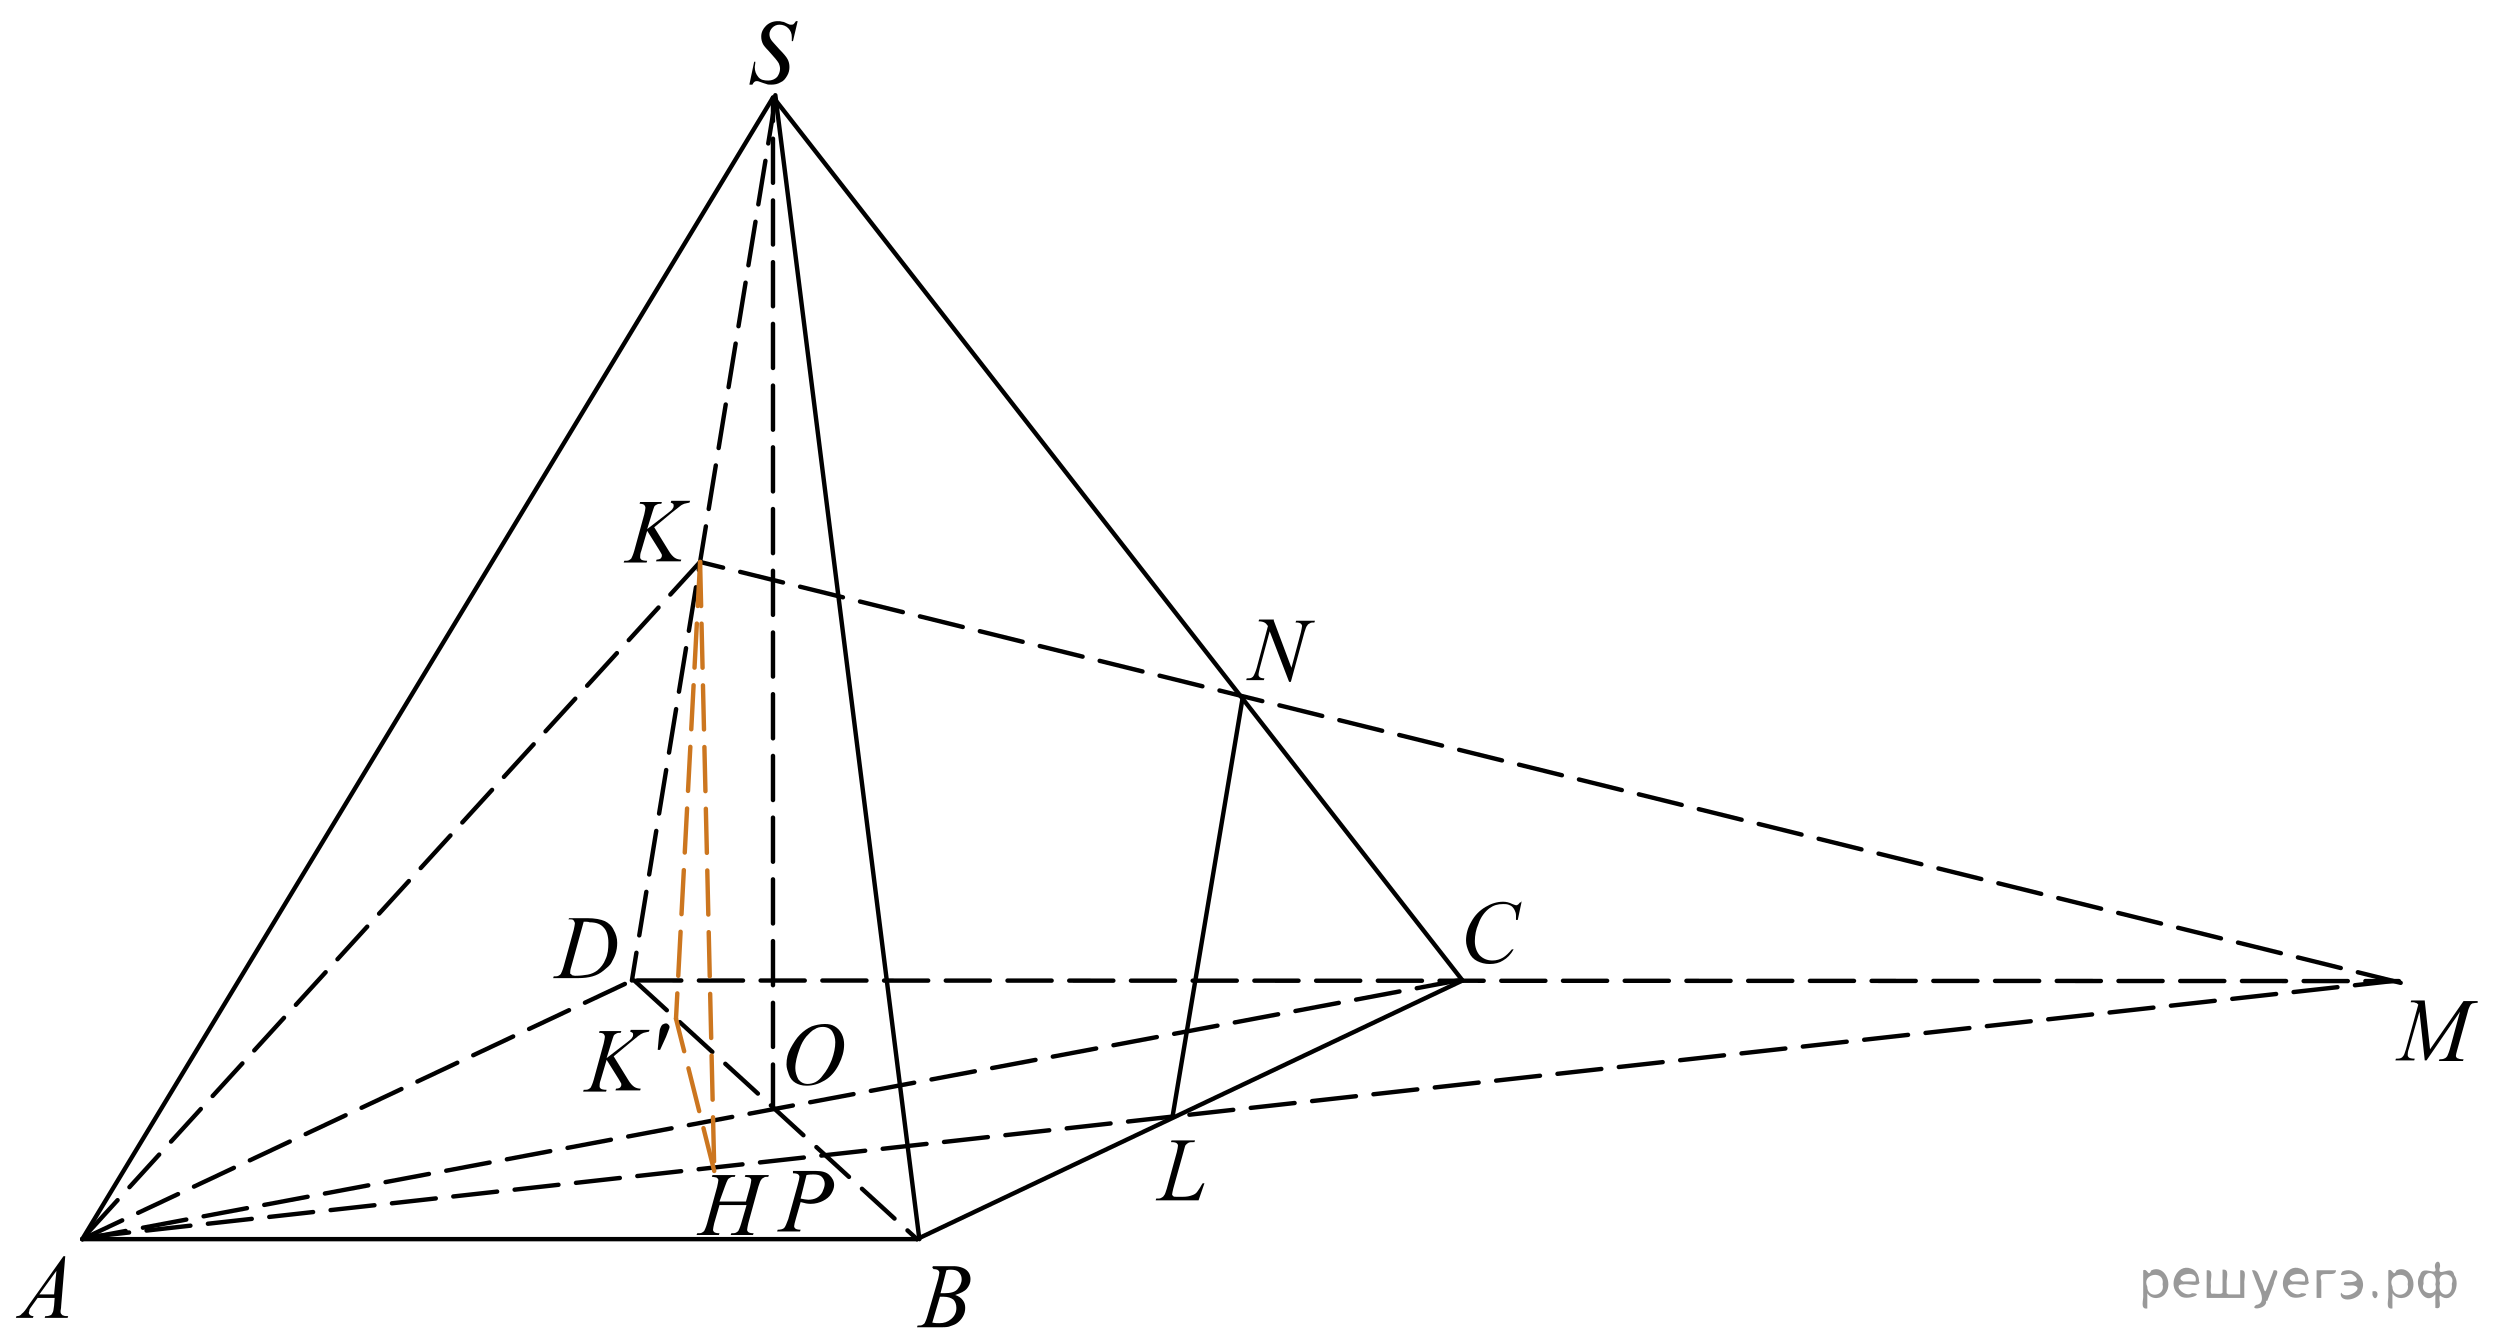 <?xml version="1.0" encoding="utf-8"?>
<!-- Generator: Adobe Illustrator 27.2.0, SVG Export Plug-In . SVG Version: 6.00 Build 0)  -->
<svg version="1.1" id="Layer_1" xmlns="http://www.w3.org/2000/svg" xmlns:xlink="http://www.w3.org/1999/xlink" x="0px" y="0px"
	 width="425.3px" height="228.2px" viewBox="0 0 425.3 228.2" enable-background="new 0 0 425.3 228.2" xml:space="preserve">
<line fill="none" stroke="#000000" stroke-width="0.75" stroke-linecap="round" stroke-linejoin="round" stroke-miterlimit="8" x1="14" y1="210.8" x2="156" y2="210.8"/>
<line fill="none" stroke="#000000" stroke-width="0.75" stroke-linecap="round" stroke-linejoin="round" stroke-miterlimit="8" stroke-dasharray="7.5,3" x1="14" y1="210.8" x2="108.4" y2="166.4"/>
<line fill="none" stroke="#000000" stroke-width="0.75" stroke-linecap="round" stroke-linejoin="round" stroke-miterlimit="8" stroke-dasharray="7.5,3" x1="108.4" y1="166.8" x2="408.1" y2="166.9"/>
<line fill="none" stroke="#000000" stroke-width="0.75" stroke-linecap="round" stroke-linejoin="round" stroke-miterlimit="8" x1="248.8" y1="166.8" x2="156" y2="210.8"/>
<line fill="none" stroke="#000000" stroke-width="0.75" stroke-linecap="round" stroke-linejoin="round" stroke-miterlimit="8" x1="156.4" y1="210.8" x2="131.9" y2="16.2"/>
<line fill="none" stroke="#000000" stroke-width="0.75" stroke-linecap="round" stroke-linejoin="round" stroke-miterlimit="8" x1="131.5" y1="16.6" x2="14" y2="210.8"/>
<line fill="none" stroke="#000000" stroke-width="0.75" stroke-linecap="round" stroke-linejoin="round" stroke-miterlimit="8" stroke-dasharray="7.5,3" x1="107.9" y1="166.8" x2="156" y2="210.8"/>
<line fill="none" stroke="#000000" stroke-width="0.75" stroke-linecap="round" stroke-linejoin="round" stroke-miterlimit="8" stroke-dasharray="7.5,3" x1="14" y1="210.8" x2="248" y2="166.8"/>
<line fill="none" stroke="#000000" stroke-width="0.75" stroke-linecap="round" stroke-linejoin="round" stroke-miterlimit="8" stroke-dasharray="7.5,3" x1="131.5" y1="188.6" x2="131.5" y2="16.6"/>
<line fill="none" stroke="#000000" stroke-width="0.75" stroke-linecap="round" stroke-linejoin="round" stroke-miterlimit="8" stroke-dasharray="7.5,3" x1="131.9" y1="17" x2="107.5" y2="166.8"/>
<line fill="none" stroke="#000000" stroke-width="0.75" stroke-linecap="round" stroke-linejoin="round" stroke-miterlimit="8" x1="131.9" y1="17" x2="248.8" y2="166.8"/>
<line fill="none" stroke="#000000" stroke-width="0.75" stroke-linecap="round" stroke-linejoin="round" stroke-miterlimit="8" stroke-dasharray="7.5,3" x1="14.5" y1="210.5" x2="407" y2="166.9"/>
<line fill="none" stroke="#000000" stroke-width="0.75" stroke-linecap="round" stroke-linejoin="round" stroke-miterlimit="8" stroke-dasharray="7.5,3" x1="408.4" y1="167.2" x2="119.1" y2="95.6"/>
<line fill="none" stroke="#000000" stroke-width="0.75" stroke-linecap="round" stroke-linejoin="round" stroke-miterlimit="8" stroke-dasharray="7.5,3" x1="119.1" y1="95.6" x2="14.5" y2="210.2"/>
<line fill="none" stroke="#CC761F" stroke-width="0.75" stroke-linecap="round" stroke-linejoin="round" stroke-miterlimit="8" stroke-dasharray="7.5,3" x1="119.1" y1="95.6" x2="115" y2="173.3"/>
<line fill="none" stroke="#CC761F" stroke-width="0.75" stroke-linecap="round" stroke-linejoin="round" stroke-miterlimit="8" stroke-dasharray="7.5,3" x1="119.1" y1="95.6" x2="121.5" y2="198.6"/>
<line fill="none" stroke="#CC761F" stroke-width="0.75" stroke-linecap="round" stroke-linejoin="round" stroke-miterlimit="8" stroke-dasharray="7.5,3" x1="121.5" y1="199.2" x2="115" y2="173.3"/>
<line fill="none" stroke="#000000" stroke-width="0.75" stroke-linecap="round" stroke-linejoin="round" stroke-miterlimit="8" x1="211.4" y1="118.7" x2="199.5" y2="189.8"/>
<g>
	<g>
		<defs>
			<rect id="SVGID_1_" y="210" width="14.9" height="16.7"/>
		</defs>
		<clipPath id="SVGID_00000003083526199174737360000011463772424191191467_">
			<use xlink:href="#SVGID_1_"  overflow="visible"/>
		</clipPath>
		<g clip-path="url(#SVGID_00000003083526199174737360000011463772424191191467_)">
			<path d="M11.1,213.7l-0.7,8.5c0,0.4-0.1,0.7-0.1,0.8c0,0.2,0,0.4,0.1,0.5s0.2,0.3,0.4,0.3c0.2,0.1,0.4,0.1,0.8,0.1l-0.1,0.3H7.6
				l0.1-0.3h0.2c0.3,0,0.6-0.1,0.8-0.2c0.1-0.1,0.2-0.3,0.3-0.5s0.1-0.5,0.2-1.1l0.1-1.3H6.4l-1,1.4c-0.2,0.3-0.4,0.5-0.4,0.7
				s-0.1,0.3-0.1,0.4c0,0.2,0.1,0.3,0.2,0.4s0.3,0.2,0.6,0.2l-0.1,0.3H2.7l0.1-0.3c0.4,0,0.7-0.1,0.9-0.4c0.3-0.2,0.7-0.7,1.2-1.5
				l5.9-8.3L11.1,213.7L11.1,213.7z M9.6,216.2l-2.9,4h2.5L9.6,216.2z"/>
		</g>
	</g>
</g>
<g>
	<g>
		<defs>
			<rect id="SVGID_00000176027385013720227430000004826379810101773957_" x="153.7" y="211.5" width="14.8" height="16.7"/>
		</defs>
		<clipPath id="SVGID_00000142864834669150764090000007724243698732509364_">
			<use xlink:href="#SVGID_00000176027385013720227430000004826379810101773957_"  overflow="visible"/>
		</clipPath>
		<g clip-path="url(#SVGID_00000142864834669150764090000007724243698732509364_)">
			<path d="M158.6,215.7l0.1-0.3h3.5c0.6,0,1.1,0.1,1.6,0.3s0.8,0.5,1,0.8s0.3,0.7,0.3,1.1c0,0.6-0.2,1.1-0.6,1.6
				c-0.4,0.5-1.1,0.8-2,1.1c0.6,0.2,1,0.5,1.3,0.9s0.4,0.8,0.4,1.3s-0.1,1-0.4,1.5s-0.6,0.8-1,1.1s-0.9,0.4-1.4,0.6
				c-0.4,0.1-1,0.1-1.9,0.1H156l0.1-0.3c0.4,0,0.6,0,0.8-0.1s0.3-0.2,0.4-0.3c0.1-0.2,0.3-0.6,0.5-1.3l1.8-6.2
				c0.1-0.5,0.2-0.9,0.2-1.1c0-0.2-0.1-0.3-0.2-0.4c-0.1-0.1-0.4-0.2-0.8-0.2C158.7,215.7,158.6,215.7,158.6,215.7z M158.6,225
				c0.5,0.1,0.9,0.1,1.2,0.1c0.8,0,1.4-0.2,2-0.7s0.9-1.1,0.9-1.9c0-0.6-0.2-1.1-0.5-1.4c-0.4-0.3-0.9-0.5-1.7-0.5
				c-0.2,0-0.3,0-0.6,0L158.6,225z M160,220c0.3,0,0.5,0,0.7,0c1,0,1.8-0.2,2.2-0.7s0.7-1,0.7-1.7c0-0.5-0.2-0.9-0.5-1.2
				s-0.8-0.4-1.4-0.4c-0.2,0-0.4,0-0.7,0.1L160,220z"/>
		</g>
	</g>
</g>
<g>
	<g>
		<defs>
			<rect id="SVGID_00000115505475383413045140000003871710032046277298_" x="405.3" y="166.3" width="19.9" height="16.7"/>
		</defs>
		<clipPath id="SVGID_00000085248243835391938640000003789403758349174975_">
			<use xlink:href="#SVGID_00000115505475383413045140000003871710032046277298_"  overflow="visible"/>
		</clipPath>
		<g clip-path="url(#SVGID_00000085248243835391938640000003789403758349174975_)">
			<path d="M412.5,170.3l0.9,8.2l5.7-8.2h2.4v0.3c-0.5,0-0.8,0.1-0.9,0.1c-0.2,0.1-0.3,0.2-0.4,0.4s-0.3,0.6-0.4,1.1l-1.8,6.5
				c-0.1,0.4-0.2,0.7-0.2,0.9s0.1,0.3,0.2,0.4c0.2,0.1,0.5,0.2,0.9,0.2h0.2l-0.1,0.3h-4.1l0.1-0.3h0.2c0.4,0,0.6-0.1,0.8-0.2
				c0.1-0.1,0.3-0.2,0.4-0.5c0.1-0.2,0.3-0.7,0.5-1.5l1.6-5.9l-5.7,8.3h-0.3l-0.9-8.3l-1.8,6.3c-0.2,0.5-0.2,0.9-0.2,1.1
				s0.1,0.3,0.2,0.4c0.1,0.1,0.4,0.2,1,0.2l-0.1,0.3h-3.2l0.1-0.3h0.2c0.5,0,0.8-0.1,1-0.4c0.2-0.2,0.3-0.6,0.5-1.2l2.1-7.6
				c-0.2-0.2-0.3-0.3-0.5-0.3c-0.1-0.1-0.4-0.1-0.8-0.1l0.1-0.3H412.5V170.3z"/>
		</g>
	</g>
</g>
<g>
	<g>
		<defs>
			<rect id="SVGID_00000085209897979800448100000017973512530128119438_" x="91.8" y="152.3" width="16.2" height="16.7"/>
		</defs>
		<clipPath id="SVGID_00000026162135207464261530000002504520471190022839_">
			<use xlink:href="#SVGID_00000085209897979800448100000017973512530128119438_"  overflow="visible"/>
		</clipPath>
		<g clip-path="url(#SVGID_00000026162135207464261530000002504520471190022839_)">
			<path d="M96.7,156.5l0.1-0.3h3.1c1.3,0,2.3,0.2,3,0.5c0.6,0.3,1.2,0.8,1.5,1.5c0.4,0.7,0.6,1.4,0.6,2.2c0,0.7-0.1,1.3-0.3,1.9
				c-0.2,0.6-0.5,1.1-0.7,1.5s-0.7,0.8-1.3,1.3c-0.6,0.5-1.2,0.8-1.9,1c-0.7,0.2-1.5,0.3-2.5,0.3h-4.2l0.1-0.3c0.4,0,0.6,0,0.8-0.1
				c0.2-0.1,0.3-0.2,0.4-0.3c0.1-0.2,0.3-0.6,0.5-1.3l1.7-6.2c0.1-0.5,0.2-0.9,0.2-1.1c0-0.2-0.1-0.3-0.2-0.5s-0.4-0.2-0.7-0.2h-0.2
				V156.5z M99.3,156.8l-2.1,7.6c-0.2,0.6-0.2,0.9-0.2,1.1c0,0.1,0,0.2,0.1,0.2s0.1,0.1,0.2,0.2c0.1,0,0.3,0.1,0.6,0.1
				c0.8,0,1.5-0.1,2.1-0.2s1.2-0.4,1.6-0.7c0.6-0.5,1.1-1.1,1.4-1.9c0.4-0.8,0.5-1.8,0.5-2.8c0-1.2-0.3-2.1-0.8-2.6
				c-0.5-0.6-1.3-0.9-2.4-0.9C100.1,156.8,99.7,156.8,99.3,156.8z"/>
		</g>
	</g>
</g>
<g>
	<g>
		<defs>
			<rect id="SVGID_00000146497444112213403970000002383241504529398442_" x="124.9" y="0" width="13.7" height="17.9"/>
		</defs>
		<clipPath id="SVGID_00000054983527216651980640000001752609076516959117_">
			<use xlink:href="#SVGID_00000146497444112213403970000002383241504529398442_"  overflow="visible"/>
		</clipPath>
		<g clip-path="url(#SVGID_00000054983527216651980640000001752609076516959117_)">
			<path d="M127.5,14.3l0.8-3.8h0.2c0,0.4-0.1,0.7-0.1,0.9c0,0.7,0.2,1.2,0.6,1.7s1,0.6,1.7,0.6c0.6,0,1.1-0.2,1.5-0.6
				c0.3-0.4,0.5-0.9,0.5-1.4c0-0.3-0.1-0.7-0.2-0.9c-0.2-0.4-0.8-1.1-1.8-2.2c-0.5-0.5-0.8-0.9-0.9-1.1c-0.2-0.4-0.3-0.8-0.3-1.3
				c0-0.7,0.3-1.3,0.8-1.8s1.2-0.8,2-0.8c0.3,0,0.5,0,0.8,0.1c0.2,0,0.4,0.1,0.8,0.3c0.3,0.1,0.4,0.2,0.5,0.2s0.1,0,0.2,0
				c0.1,0,0.3,0,0.4-0.1c0.1-0.1,0.2-0.2,0.4-0.5h0.3L134.9,7h-0.2c0-0.3,0-0.5,0-0.7c0-0.6-0.2-1.1-0.6-1.5
				c-0.4-0.4-0.9-0.6-1.5-0.6c-0.5,0-0.9,0.2-1.2,0.5s-0.5,0.7-0.5,1.1s0.1,0.7,0.3,1s0.7,0.8,1.4,1.6c0.7,0.7,1.2,1.3,1.4,1.7
				s0.3,0.8,0.3,1.3s-0.1,1-0.4,1.5c-0.3,0.5-0.6,0.9-1.1,1.1c-0.5,0.3-1,0.4-1.6,0.4c-0.3,0-0.6,0-0.8-0.1
				c-0.3-0.1-0.7-0.2-1.2-0.4c-0.2-0.1-0.3-0.1-0.5-0.1c-0.3,0-0.5,0.2-0.7,0.6h-0.5V14.3z"/>
		</g>
	</g>
</g>
<g>
	<g>
		<defs>
			<rect id="SVGID_00000112609540378139913710000003153230324874965904_" x="209.5" y="101.7" width="17.3" height="17.9"/>
		</defs>
		<clipPath id="SVGID_00000152240189704776682340000010787204490808028301_">
			<use xlink:href="#SVGID_00000112609540378139913710000003153230324874965904_"  overflow="visible"/>
		</clipPath>
		<g clip-path="url(#SVGID_00000152240189704776682340000010787204490808028301_)">
			<path d="M216.7,105.6l3,8l1.6-6c0.1-0.5,0.2-0.9,0.2-1.1s-0.1-0.3-0.2-0.4c-0.1-0.1-0.4-0.2-0.7-0.2c-0.1,0-0.1,0-0.2,0l0.1-0.3
				h3.2l-0.1,0.3c-0.3,0-0.6,0-0.7,0.1c-0.2,0.1-0.4,0.2-0.5,0.4c-0.2,0.2-0.3,0.6-0.5,1.2l-2.3,8.4h-0.3l-3.3-8.6l-1.7,6.3
				c-0.1,0.5-0.2,0.8-0.2,1.1c0,0.2,0.1,0.3,0.2,0.4c0.1,0.1,0.4,0.2,0.8,0.2l-0.1,0.3h-3l0.1-0.3c0.4,0,0.6,0,0.8-0.1
				s0.3-0.2,0.4-0.4c0.1-0.2,0.3-0.6,0.5-1.3l1.9-7.1c-0.2-0.3-0.4-0.5-0.6-0.6c-0.2-0.1-0.5-0.2-1-0.2l0.1-0.3h2.5V105.6z"/>
		</g>
	</g>
</g>
<g>
	<g>
		<defs>
			<rect id="SVGID_00000003063587389184530700000002802551184448973453_" x="129.8" y="195.3" width="15" height="16.7"/>
		</defs>
		<clipPath id="SVGID_00000143600432790886906370000009600994357011855754_">
			<use xlink:href="#SVGID_00000003063587389184530700000002802551184448973453_"  overflow="visible"/>
		</clipPath>
		<g clip-path="url(#SVGID_00000143600432790886906370000009600994357011855754_)">
			<path d="M134.9,199.2h3.9c1,0,1.8,0.2,2.3,0.7s0.8,1,0.8,1.7c0,0.5-0.2,1-0.5,1.5s-0.8,0.9-1.4,1.2c-0.6,0.3-1.3,0.5-2.1,0.5
				c-0.5,0-1-0.1-1.7-0.3l-0.8,2.8c-0.2,0.7-0.3,1.1-0.3,1.3s0.1,0.3,0.2,0.4c0.1,0.1,0.4,0.2,0.9,0.2l-0.1,0.3h-3.9l0.1-0.3
				c0.5,0,0.9-0.1,1.1-0.3c0.2-0.2,0.4-0.7,0.7-1.5l1.6-5.8c0.2-0.7,0.3-1.2,0.3-1.4s-0.1-0.3-0.2-0.4c-0.1-0.1-0.4-0.2-0.9-0.2
				L134.9,199.2z M136.2,203.9c0.5,0.1,1,0.2,1.3,0.2c0.5,0,1-0.1,1.4-0.3s0.8-0.6,1-1c0.2-0.5,0.4-0.9,0.4-1.4s-0.2-0.9-0.5-1.2
				s-0.8-0.4-1.4-0.4c-0.3,0-0.7,0-1.2,0.1L136.2,203.9z"/>
		</g>
	</g>
</g>
<g>
	<g>
		<defs>
			<rect id="SVGID_00000076564442129861520650000000072350235849737648_" x="194.3" y="190.1" width="13.7" height="16.7"/>
		</defs>
		<clipPath id="SVGID_00000011030050688627425540000001632080025174638270_">
			<use xlink:href="#SVGID_00000076564442129861520650000000072350235849737648_"  overflow="visible"/>
		</clipPath>
		<g clip-path="url(#SVGID_00000011030050688627425540000001632080025174638270_)">
			<path d="M203.9,204.2h-7.3l0.1-0.3c0.4,0,0.7,0,0.8-0.1c0.2-0.1,0.4-0.2,0.5-0.4c0.2-0.2,0.3-0.6,0.5-1.2l1.7-6.2
				c0.1-0.5,0.2-0.9,0.2-1.1c0-0.2-0.1-0.3-0.2-0.4c-0.1-0.1-0.4-0.2-0.8-0.2c-0.1,0-0.1,0-0.2,0l0.1-0.3h4l-0.1,0.3
				c-0.5,0-0.8,0-1,0.1s-0.3,0.2-0.5,0.4c-0.1,0.1-0.2,0.6-0.4,1.3l-1.7,6.1c-0.1,0.5-0.2,0.8-0.2,1c0,0.1,0.1,0.2,0.2,0.3
				c0.1,0.1,0.3,0.1,0.6,0.1h1c0.7,0,1.2-0.1,1.7-0.3c0.3-0.1,0.6-0.3,0.8-0.6c0.1-0.2,0.4-0.5,0.7-1.1l0.2-0.3h0.3L203.9,204.2z"/>
		</g>
	</g>
</g>
<g>
	<g>
		<defs>
			<rect id="SVGID_00000084493786759628089090000011994149191140242830_" x="131.1" y="170.6" width="15" height="17.9"/>
		</defs>
		<clipPath id="SVGID_00000065756693582750346530000014368706506330616972_">
			<use xlink:href="#SVGID_00000084493786759628089090000011994149191140242830_"  overflow="visible"/>
		</clipPath>
		<g clip-path="url(#SVGID_00000065756693582750346530000014368706506330616972_)">
			<path d="M140.3,174.2c0.7,0,1.2,0.1,1.7,0.4c0.5,0.3,0.9,0.7,1.2,1.3s0.4,1.2,0.4,1.8c0,1.1-0.3,2.2-0.9,3.4
				c-0.6,1.2-1.4,2.1-2.4,2.7c-1,0.6-2,0.9-3.1,0.9c-0.8,0-1.4-0.2-1.9-0.5s-0.9-0.8-1.1-1.4c-0.2-0.6-0.4-1.1-0.4-1.7
				c0-1,0.2-1.9,0.7-2.8s1-1.7,1.6-2.3s1.3-1.1,2-1.4C138.7,174.4,139.5,174.2,140.3,174.2z M140,174.7c-0.5,0-1,0.1-1.4,0.4
				c-0.5,0.2-0.9,0.7-1.4,1.2c-0.5,0.6-0.9,1.3-1.2,2.2c-0.4,1.1-0.7,2.2-0.7,3.2c0,0.7,0.2,1.3,0.5,1.9c0.4,0.5,0.9,0.8,1.6,0.8
				c0.4,0,0.9-0.1,1.3-0.3c0.4-0.2,0.9-0.6,1.3-1.2c0.6-0.7,1.1-1.6,1.5-2.6c0.4-1.1,0.6-2.1,0.6-3c0-0.7-0.2-1.3-0.5-1.8
				C141.3,175,140.7,174.7,140,174.7z"/>
		</g>
	</g>
</g>
<g>
	<g>
		<defs>
			<rect id="SVGID_00000137121533856918330490000009548059520017024437_" x="246.7" y="149.6" width="14.9" height="17.9"/>
		</defs>
		<clipPath id="SVGID_00000060026589790024991990000013766649716932202150_">
			<use xlink:href="#SVGID_00000137121533856918330490000009548059520017024437_"  overflow="visible"/>
		</clipPath>
		<g clip-path="url(#SVGID_00000060026589790024991990000013766649716932202150_)">
			<path d="M258.9,153.2l-0.7,3.3h-0.3v-0.8c0-0.3-0.1-0.6-0.2-0.8s-0.2-0.4-0.4-0.6c-0.2-0.2-0.4-0.3-0.7-0.4
				c-0.3-0.1-0.6-0.1-0.9-0.1c-0.9,0-1.6,0.2-2.3,0.7c-0.8,0.6-1.5,1.5-1.9,2.7c-0.4,0.9-0.6,1.9-0.6,2.9s0.3,1.8,0.8,2.4
				c0.6,0.6,1.3,0.9,2.2,0.9c0.7,0,1.3-0.2,1.8-0.5s1-0.8,1.5-1.4h0.3c-0.5,0.9-1.1,1.5-1.8,1.9c-0.6,0.4-1.4,0.6-2.3,0.6
				c-0.8,0-1.5-0.2-2.1-0.5s-1.1-0.8-1.4-1.5s-0.5-1.3-0.5-2c0-1.1,0.3-2.2,0.9-3.2c0.6-1.1,1.4-1.9,2.4-2.5s2-0.9,3-0.9
				c0.5,0,1,0.1,1.6,0.4c0.3,0.1,0.5,0.2,0.6,0.2s0.2,0,0.3-0.1c0.1,0,0.2-0.2,0.4-0.4h0.3V153.2z"/>
		</g>
	</g>
</g>
<g>
	<g>
		<defs>
			<rect id="SVGID_00000017509403236898492160000014617052955674561694_" x="116.1" y="195.9" width="17.3" height="16.7"/>
		</defs>
		<clipPath id="SVGID_00000051349537016812644000000012501211338074020024_">
			<use xlink:href="#SVGID_00000017509403236898492160000014617052955674561694_"  overflow="visible"/>
		</clipPath>
		<g clip-path="url(#SVGID_00000051349537016812644000000012501211338074020024_)">
			<path d="M122.4,204.4h4.5l0.7-2.5c0.1-0.5,0.2-0.9,0.2-1.1c0-0.1,0-0.2-0.1-0.3s-0.2-0.2-0.3-0.2s-0.4-0.1-0.7-0.1l0.1-0.3h4
				l-0.1,0.3c-0.3,0-0.6,0-0.7,0.1c-0.2,0.1-0.4,0.2-0.5,0.4c-0.2,0.2-0.3,0.7-0.5,1.2l-1.7,6.2c-0.1,0.5-0.2,0.9-0.2,1.1
				c0,0.2,0.1,0.3,0.2,0.4c0.1,0.1,0.4,0.2,0.9,0.2l-0.1,0.3h-3.8l0.1-0.3c0.4,0,0.6,0,0.8-0.1c0.2-0.1,0.3-0.2,0.4-0.3
				c0.1-0.2,0.3-0.6,0.5-1.3l0.9-3.1h-4.6l-0.9,3.1c-0.1,0.5-0.2,0.9-0.2,1.1c0,0.2,0.1,0.3,0.2,0.4c0.1,0.1,0.4,0.2,0.9,0.2
				l-0.1,0.3h-3.8l0.1-0.3c0.4,0,0.6,0,0.8-0.1c0.2-0.1,0.3-0.2,0.4-0.3c0.1-0.2,0.3-0.6,0.5-1.3l1.7-6.2c0.1-0.5,0.2-0.9,0.2-1.1
				c0-0.1,0-0.2-0.1-0.3s-0.2-0.2-0.3-0.2c-0.1,0-0.4-0.1-0.7-0.1l0.1-0.3h3.9l-0.1,0.3c-0.3,0-0.6,0-0.7,0.1
				c-0.2,0.1-0.4,0.2-0.5,0.4s-0.3,0.6-0.5,1.2L122.4,204.4z"/>
		</g>
	</g>
</g>
<g>
	<g>
		<defs>
			<rect id="SVGID_00000034068113081601976970000018438842635643786671_" x="103.8" y="81.4" width="16.1" height="16.7"/>
		</defs>
		<clipPath id="SVGID_00000002350259207785222740000008836222060748309908_">
			<use xlink:href="#SVGID_00000034068113081601976970000018438842635643786671_"  overflow="visible"/>
		</clipPath>
		<g clip-path="url(#SVGID_00000002350259207785222740000008836222060748309908_)">
			<path d="M111.3,89.7l2.4,3.9c0.4,0.7,0.8,1.1,1.1,1.3c0.3,0.2,0.7,0.3,1.1,0.3l-0.1,0.3h-4.2l0.1-0.3c0.3,0,0.6-0.1,0.7-0.2
				s0.2-0.3,0.2-0.4c0-0.2,0-0.3-0.1-0.4c0-0.1-0.2-0.3-0.4-0.7l-2-3.2l-1,3.4c-0.2,0.5-0.2,0.9-0.2,1.1s0.1,0.3,0.2,0.4
				s0.5,0.2,1,0.2l-0.1,0.3h-3.9l0.1-0.3c0.4,0,0.6,0,0.8-0.1c0.2-0.1,0.3-0.2,0.4-0.3c0.1-0.2,0.3-0.6,0.5-1.3l1.7-6.2
				c0.1-0.5,0.2-0.9,0.2-1.1s-0.1-0.4-0.2-0.5s-0.4-0.2-0.7-0.2h-0.1l0.1-0.3h3.7l-0.1,0.3c-0.3,0-0.5,0-0.7,0.1s-0.4,0.2-0.5,0.4
				c-0.1,0.2-0.2,0.6-0.4,1.2l-0.8,2.6l3.5-2.7c0.5-0.4,0.8-0.6,0.9-0.9c0.1-0.1,0.1-0.2,0.1-0.4c0-0.1,0-0.2-0.1-0.3
				c-0.1-0.1-0.2-0.1-0.4-0.2l0.1-0.3h3.2l-0.1,0.3c-0.3,0.1-0.6,0.1-0.9,0.2c-0.2,0.1-0.5,0.2-0.7,0.4c-0.1,0.1-0.5,0.4-1.4,1.1
				L111.3,89.7z"/>
		</g>
	</g>
</g>
<g>
	<g>
		<defs>
			<rect id="SVGID_00000161613908763771132920000000035659282879548600_" x="96.9" y="171.3" width="19.8" height="16.7"/>
		</defs>
		<clipPath id="SVGID_00000011030001688228341120000016621032906766388917_">
			<use xlink:href="#SVGID_00000161613908763771132920000000035659282879548600_"  overflow="visible"/>
		</clipPath>
		<g clip-path="url(#SVGID_00000011030001688228341120000016621032906766388917_)">
			<path d="M104.4,179.7l2.4,3.9c0.4,0.7,0.8,1.1,1.1,1.3c0.3,0.2,0.7,0.3,1.1,0.3l-0.1,0.3h-4.2l0.1-0.3c0.3,0,0.6-0.1,0.7-0.2
				c0.1-0.1,0.2-0.3,0.2-0.4c0-0.2,0-0.3-0.1-0.4c0-0.1-0.2-0.3-0.4-0.7l-2-3.2l-1,3.4c-0.2,0.5-0.2,0.9-0.2,1.1
				c0,0.2,0.1,0.3,0.2,0.4c0.1,0.1,0.5,0.2,1,0.2l-0.1,0.3h-3.9l0.1-0.3c0.4,0,0.6,0,0.8-0.1c0.2-0.1,0.3-0.2,0.4-0.3
				c0.1-0.2,0.3-0.6,0.5-1.3l1.7-6.2c0.1-0.5,0.2-0.9,0.2-1.1c0-0.2-0.1-0.4-0.2-0.5s-0.4-0.2-0.7-0.2h-0.1l0.1-0.3h3.7l-0.1,0.3
				c-0.3,0-0.5,0-0.7,0.1s-0.4,0.2-0.5,0.4s-0.2,0.6-0.4,1.2l-0.8,2.6l3.5-2.7c0.5-0.4,0.8-0.6,0.9-0.9c0.1-0.1,0.1-0.2,0.1-0.4
				c0-0.1,0-0.2-0.1-0.3s-0.2-0.1-0.4-0.2l0.1-0.3h3.2l-0.1,0.3c-0.3,0.1-0.6,0.1-0.9,0.2c-0.2,0.1-0.5,0.2-0.7,0.4
				c-0.1,0-0.5,0.4-1.4,1.1L104.4,179.7z"/>
		</g>
	</g>
	<g>
		<defs>
			<rect id="SVGID_00000105391952592464967740000004772176146174965430_" x="96.9" y="171.3" width="19.8" height="16.7"/>
		</defs>
		<clipPath id="SVGID_00000099625124983411990180000013487996500151127208_">
			<use xlink:href="#SVGID_00000105391952592464967740000004772176146174965430_"  overflow="visible"/>
		</clipPath>
		<g clip-path="url(#SVGID_00000099625124983411990180000013487996500151127208_)">
			<path d="M111.9,178.5l0.2-2.2c0.1-0.6,0.1-1.1,0.2-1.3c0.1-0.3,0.2-0.5,0.4-0.7c0.2-0.1,0.4-0.2,0.6-0.2s0.3,0.1,0.4,0.2
				c0.1,0.1,0.2,0.2,0.2,0.4c0,0.1,0,0.2-0.1,0.4s-0.2,0.6-0.5,1.3l-1,2.2h-0.4V178.5z"/>
		</g>
	</g>
</g>
<g style="stroke:none;fill:#000;fill-opacity:0.4" > <path d="m 365.3,220.1 c 0,0.8 0,1.6 0,2.5 -1.3,0.2 -0.6,-1.5 -0.7,-2.3 0,-1.4 0,-2.8 0,-4.2 0.8,-0.4 0.8,1.3 1.4,0.0 2.2,-1.0 3.7,2.2 2.4,3.9 -0.6,1.0 -2.4,1.2 -3.1,0.0 z m 2.6,-1.6 c 0.5,-2.5 -3.7,-1.9 -2.6,0.4 0.0,2.1 3.1,1.6 2.6,-0.4 z" /> <path d="m 374.2,218.2 c -0.4,0.8 -1.9,0.1 -2.8,0.3 -2.0,-0.1 0.3,2.4 1.5,1.5 2.5,0.0 -1.4,1.6 -2.3,0.2 -1.9,-1.5 -0.3,-5.3 2.1,-4.4 0.9,0.2 1.4,1.2 1.4,2.2 z m -0.7,-0.2 c 0.6,-2.3 -4.0,-1.0 -2.1,0.0 0.7,0 1.4,-0.0 2.1,-0.0 z" /> <path d="m 379.1,220.2 c 0.6,0 1.3,0 2.0,0 0,-1.3 0,-2.7 0,-4.1 1.3,-0.2 0.6,1.5 0.7,2.3 0,0.8 0,1.6 0,2.4 -2.1,0 -4.2,0 -6.4,0 0,-1.5 0,-3.1 0,-4.7 1.3,-0.2 0.6,1.5 0.7,2.3 0.1,0.5 -0.2,1.6 0.2,1.7 0.5,-0.1 1.6,0.2 1.8,-0.2 0,-1.3 0,-2.6 0,-3.9 1.3,-0.2 0.6,1.5 0.7,2.3 0,0.5 0,1.1 0,1.7 z" /> <path d="m 385.5,221.3 c 0.3,1.4 -3.0,1.7 -1.7,0.7 1.5,-0.2 1.0,-1.9 0.5,-2.8 -0.4,-1.0 -0.8,-2.0 -1.2,-3.1 1.2,-0.2 1.2,1.4 1.7,2.2 0.2,0.2 0.4,1.9 0.7,1.2 0.4,-1.1 0.9,-2.2 1.3,-3.4 1.4,-0.2 0.0,1.5 -0.0,2.3 -0.3,0.9 -0.7,1.9 -1.1,2.9 z" /> <path d="m 392.8,218.2 c -0.4,0.8 -1.9,0.1 -2.8,0.3 -2.0,-0.1 0.3,2.4 1.5,1.5 2.5,0.0 -1.4,1.6 -2.3,0.2 -1.9,-1.5 -0.3,-5.3 2.1,-4.4 0.9,0.2 1.4,1.2 1.4,2.2 z m -0.7,-0.2 c 0.6,-2.3 -4.0,-1.0 -2.1,0.0 0.7,0 1.4,-0.0 2.1,-0.0 z" /> <path d="m 394.1,220.8 c 0,-1.5 0,-3.1 0,-4.7 1.1,0 2.2,0 3.3,0 0.0,1.5 -3.3,-0.4 -2.5,1.8 0,0.9 0,1.9 0,2.9 -0.2,0 -0.5,0 -0.7,0 z" /> <path d="m 398.3,219.9 c 0.7,1.4 4.2,-0.8 2.1,-1.2 -0.5,-0.1 -2.2,0.3 -1.5,-0.6 1.0,0.1 3.1,0.0 1.4,-1.2 -0.6,-0.7 -2.8,0.8 -1.8,-0.6 2.0,-0.9 4.2,1.2 3.3,3.2 -0.2,1.5 -3.5,2.3 -3.6,0.7 l 0,-0.1 0,-0.0 0,0 z" /> <path d="m 403.6,219.7 c 1.6,-0.5 0.6,2.3 -0.0,0.6 -0.0,-0.2 0.0,-0.4 0.0,-0.6 z" /> <path d="m 407.0,220.1 c 0,0.8 0,1.6 0,2.5 -1.3,0.2 -0.6,-1.5 -0.7,-2.3 0,-1.4 0,-2.8 0,-4.2 0.8,-0.4 0.8,1.3 1.4,0.0 2.2,-1.0 3.7,2.2 2.4,3.9 -0.6,1.0 -2.4,1.2 -3.1,0.0 z m 2.6,-1.6 c 0.5,-2.5 -3.7,-1.9 -2.6,0.4 0.0,2.1 3.1,1.6 2.6,-0.4 z" /> <path d="m 412.3,218.4 c -0.8,1.9 2.7,2.3 2.0,0.1 0.6,-2.4 -2.3,-2.7 -2.0,-0.1 z m 2.0,4.2 c 0,-0.8 0,-1.6 0,-2.4 -1.8,2.2 -3.8,-1.7 -2.6,-3.3 0.4,-1.8 3.0,0.3 2.6,-1.1 -0.4,-1.1 0.9,-1.8 0.8,-0.3 -0.7,2.2 2.1,-0.6 2.4,1.4 1.2,1.6 -0.3,5.2 -2.4,3.5 -0.4,0.6 0.6,2.5 -0.8,2.1 z m 2.8,-4.2 c 0.8,-1.9 -2.7,-2.3 -2.0,-0.1 -0.6,2.4 2.3,2.7 2.0,0.1 z" /> </g></svg>

<!--File created and owned by https://sdamgia.ru. Copying is prohibited. All rights reserved.-->
